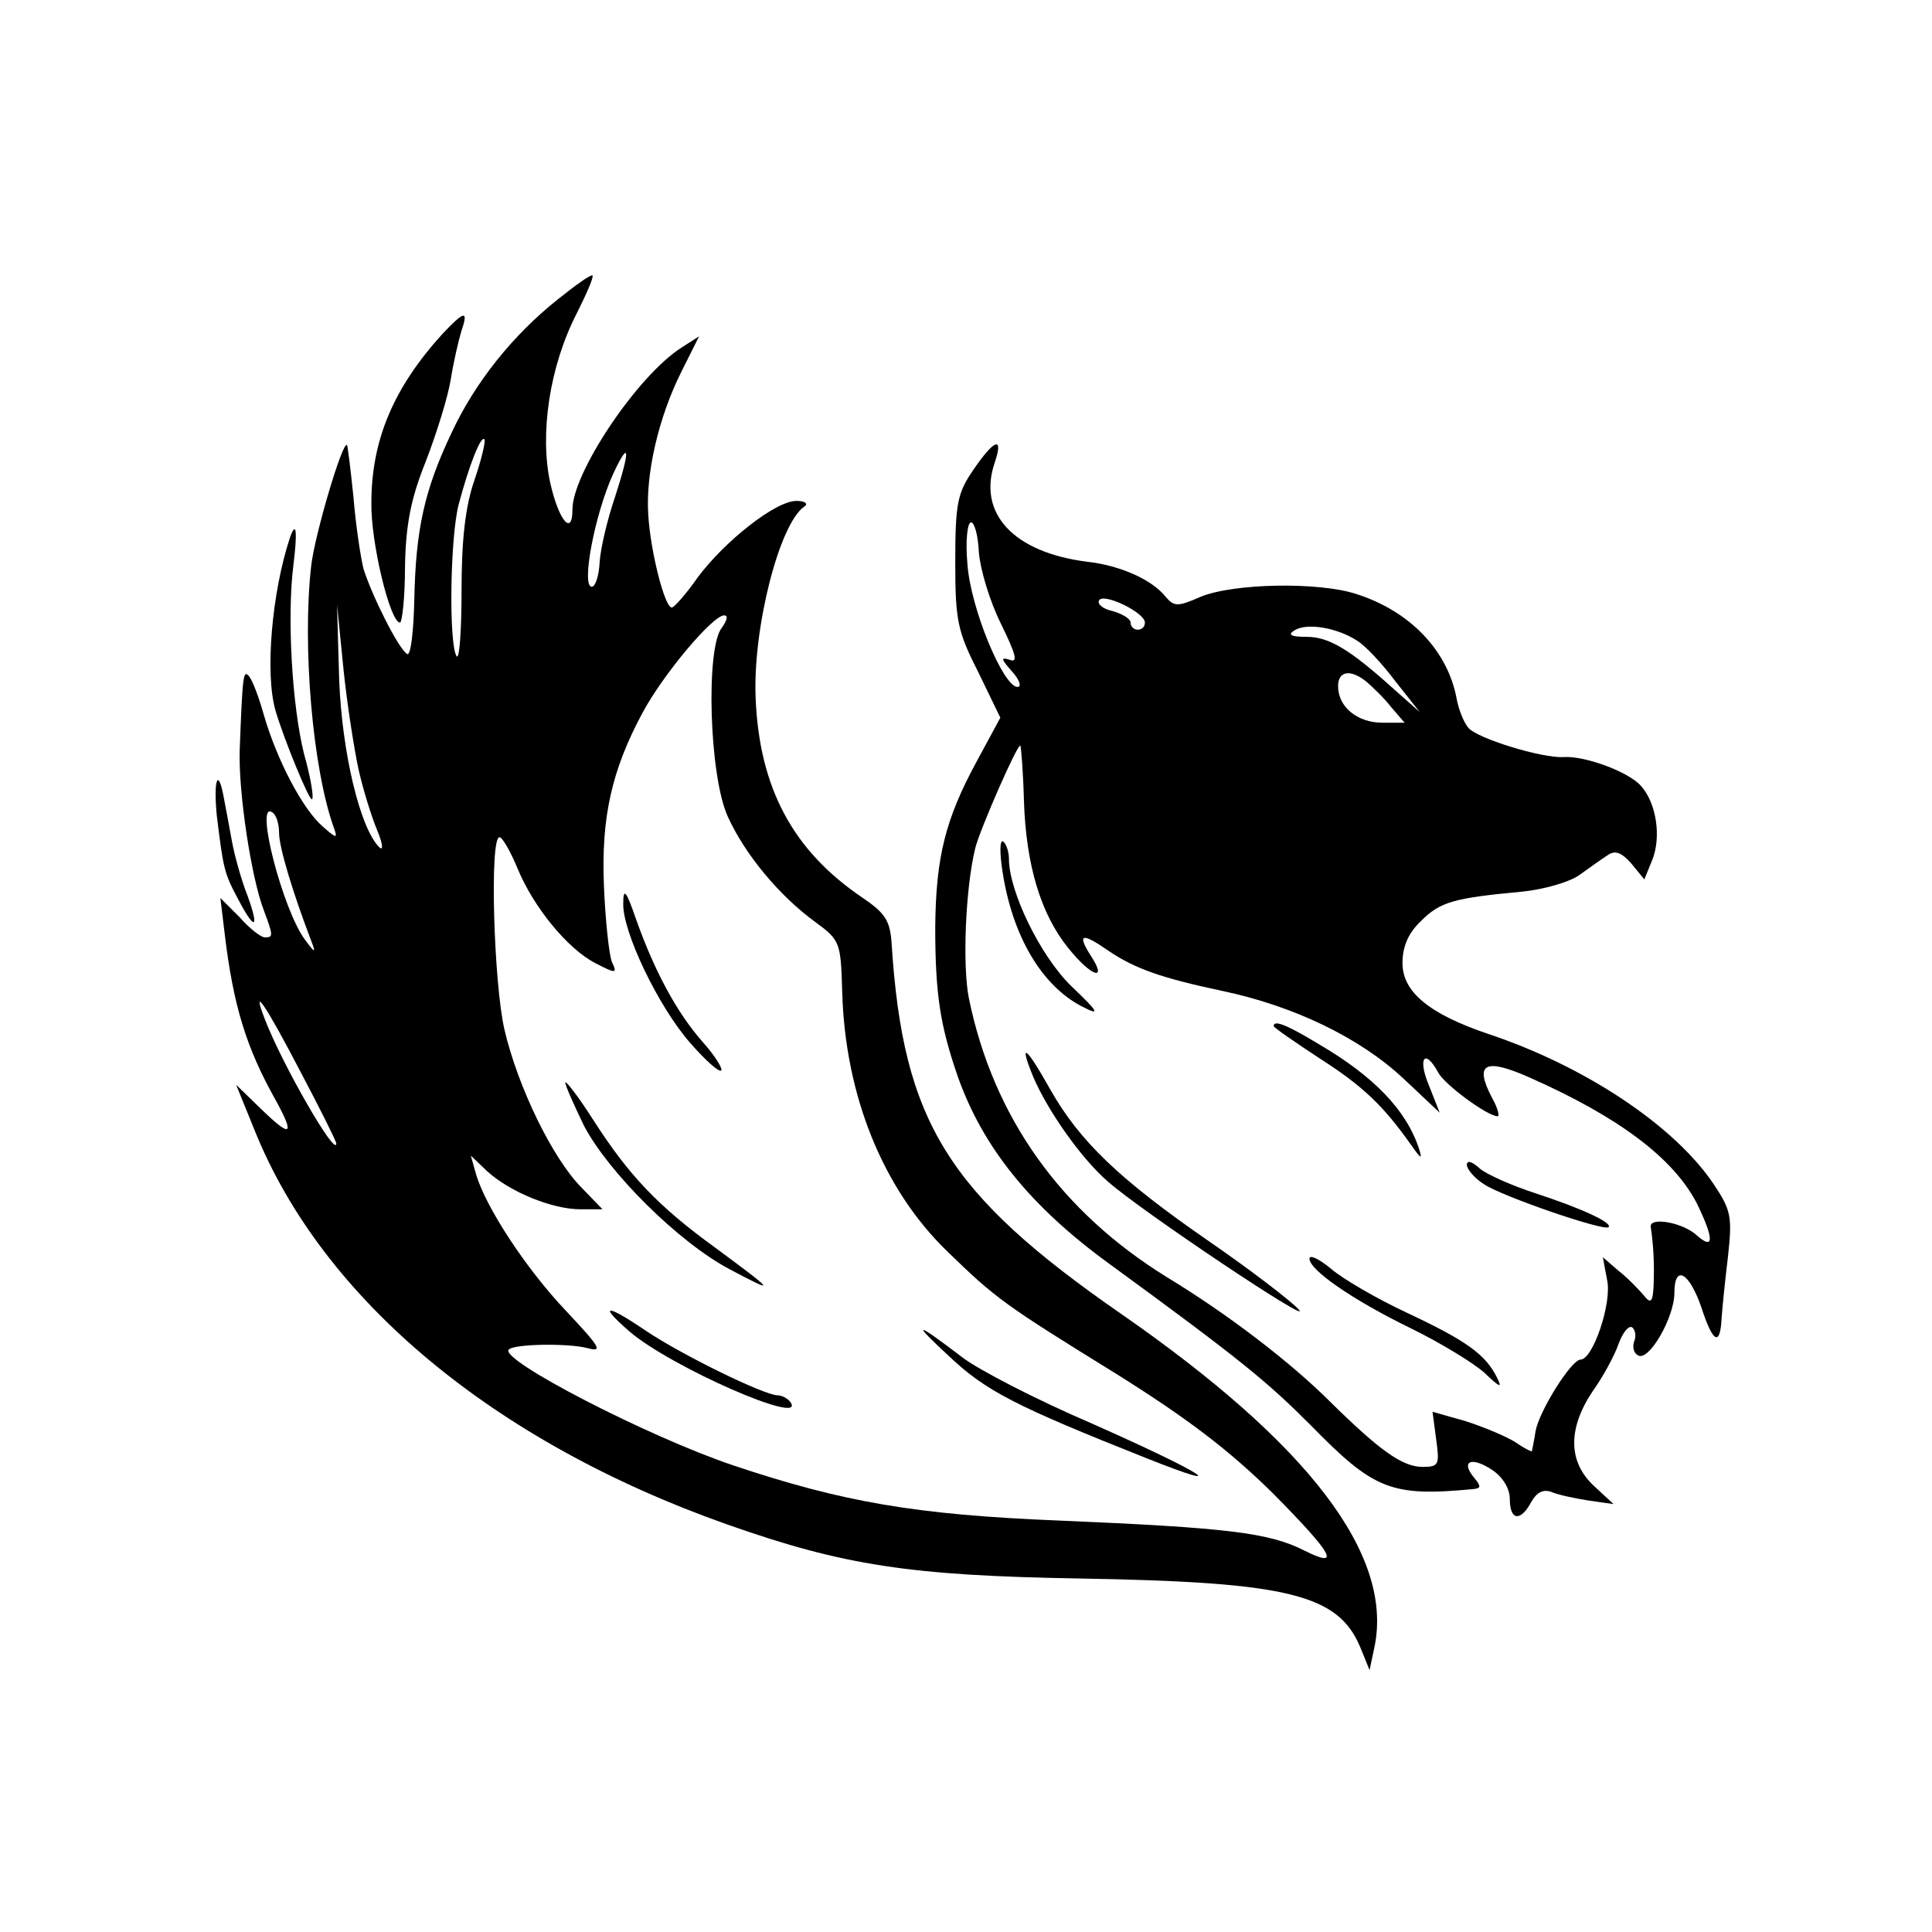 <?xml version="1.0" standalone="no"?>
<!DOCTYPE svg PUBLIC "-//W3C//DTD SVG 20010904//EN"
 "http://www.w3.org/TR/2001/REC-SVG-20010904/DTD/svg10.dtd">
<svg version="1.0" xmlns="http://www.w3.org/2000/svg"
 width="270pt" height="270pt" viewBox="0 0 270 270"
 preserveAspectRatio="xMidYMid meet">
<g transform="translate(0,270) scale(0.1,-0.1)"
fill="#000000" stroke="none">
<path d="M780 2282 c-63 -50 -116 -116 -149 -187 -38 -80 -50 -135 -52 -233
-1 -45 -5 -79 -10 -76 -12 7 -49 81 -61 119 -4 16 -11 62 -14 100 -4 39 -8 71
-9 73 -6 7 -45 -125 -50 -168 -13 -112 2 -286 32 -368 5 -14 3 -14 -16 3 -28
24 -64 93 -82 155 -7 25 -16 49 -21 55 -8 9 -9 3 -13 -103 -2 -58 16 -179 34
-225 13 -35 13 -37 1 -37 -5 0 -21 12 -35 28 l-27 27 6 -50 c12 -100 30 -159
71 -232 28 -51 22 -54 -22 -11 l-33 32 26 -64 c95 -236 334 -435 659 -550 164
-58 257 -72 495 -76 290 -5 360 -22 391 -96 l13 -32 7 33 c26 128 -91 282
-353 464 -244 169 -306 269 -322 519 -2 31 -9 42 -40 63 -98 66 -145 154 -150
280 -4 97 33 243 68 267 6 4 1 8 -11 8 -29 0 -100 -56 -138 -107 -16 -23 -33
-42 -36 -42 -10 -1 -30 79 -33 129 -4 57 14 136 46 200 l25 50 -25 -16 c-62
-40 -152 -175 -152 -226 0 -38 -19 -16 -31 37 -15 69 -1 163 37 237 14 28 24
51 22 53 -2 2 -23 -13 -48 -33z m-117 -253 c-13 -38 -18 -84 -18 -156 0 -55
-3 -96 -7 -90 -11 18 -9 166 3 212 14 53 31 97 36 91 2 -2 -4 -28 -14 -57z
m197 -22 c-11 -32 -21 -74 -22 -93 -1 -19 -6 -34 -11 -34 -15 0 4 101 30 158
23 49 24 34 3 -31z m-359 -382 c6 -27 18 -66 26 -85 8 -19 9 -30 3 -24 -27 27
-52 132 -56 234 l-3 105 9 -90 c5 -49 15 -112 21 -140z m508 198 c-23 -27 -18
-207 8 -264 24 -53 72 -111 123 -148 34 -25 35 -28 37 -97 4 -145 57 -276 147
-363 68 -66 79 -74 236 -171 99 -62 157 -106 219 -167 84 -85 96 -106 44 -80
-49 25 -107 32 -343 42 -200 8 -303 26 -455 77 -119 40 -328 148 -314 162 8 8
83 9 110 2 22 -6 18 1 -30 52 -56 59 -113 146 -126 192 l-7 25 23 -22 c32 -29
91 -53 130 -53 l31 0 -30 31 c-40 41 -88 139 -107 220 -15 65 -21 269 -7 269
4 0 15 -19 25 -43 22 -54 70 -113 109 -133 29 -15 31 -15 23 2 -4 11 -9 58
-11 106 -4 96 11 162 54 242 29 54 98 136 114 136 6 0 4 -7 -3 -17z m-619
-287 c0 -20 19 -83 45 -151 7 -18 5 -17 -9 2 -31 42 -70 193 -46 178 6 -3 10
-16 10 -29z m29 -332 c28 -53 51 -99 51 -102 0 -21 -76 111 -100 174 -19 49 0
22 49 -72z"/>
<path d="M871 1437 c-1 -39 49 -144 94 -195 21 -24 40 -41 43 -38 2 3 -9 21
-27 41 -35 40 -66 97 -92 170 -14 41 -18 45 -18 22z"/>
<path d="M790 1187 c0 -4 12 -31 26 -60 34 -65 132 -163 204 -201 66 -35 64
-32 -20 30 -80 58 -121 101 -171 179 -21 33 -39 56 -39 52z"/>
<path d="M880 839 c57 -49 246 -132 225 -99 -3 5 -12 10 -18 10 -19 0 -135 57
-184 90 -56 38 -68 38 -23 -1z"/>
<path d="M1327 804 c51 -48 92 -69 273 -141 128 -51 83 -22 -75 48 -77 33
-158 75 -180 92 -67 51 -72 51 -18 1z"/>
<path d="M618 2233 c-68 -75 -99 -148 -99 -236 -1 -54 26 -167 40 -167 3 0 7
35 7 78 1 58 8 95 29 147 15 39 31 90 35 115 4 25 11 55 15 68 10 29 4 28 -27
-5z"/>
<path d="M1360 2043 c-22 -32 -25 -47 -25 -128 0 -82 3 -97 32 -154 l31 -64
-33 -61 c-44 -81 -57 -134 -58 -231 0 -95 7 -138 31 -208 35 -100 102 -183
212 -263 185 -135 221 -165 282 -226 88 -90 112 -100 227 -89 11 1 11 4 1 16
-19 23 -4 30 25 11 15 -10 25 -26 25 -41 0 -30 15 -32 30 -4 8 14 17 18 28 14
9 -4 33 -9 52 -12 l35 -5 -27 25 c-37 34 -37 81 -2 133 15 21 31 51 36 66 6
16 14 26 19 23 4 -3 6 -12 3 -19 -3 -8 -1 -17 5 -20 15 -10 51 53 51 87 0 41
21 29 38 -21 16 -49 26 -54 28 -14 1 15 5 54 9 87 6 55 4 64 -20 100 -55 82
-180 165 -315 210 -83 28 -120 59 -120 99 0 23 8 42 26 59 27 27 46 32 142 41
29 3 65 13 79 23 14 10 32 23 40 28 10 7 19 4 33 -12 l18 -22 11 27 c13 32 6
80 -16 104 -18 20 -79 42 -108 40 -29 -2 -121 26 -133 41 -6 7 -13 24 -16 39
-12 68 -65 124 -141 148 -52 17 -171 15 -217 -4 -32 -14 -37 -14 -49 0 -19 24
-64 44 -110 49 -102 13 -153 67 -129 138 13 38 0 34 -30 -10z m8 -115 c2 -24
15 -68 31 -100 21 -43 24 -55 12 -50 -13 4 -12 1 3 -16 11 -12 14 -22 8 -22
-20 0 -66 111 -70 172 -3 32 0 58 5 58 5 0 10 -19 11 -42z m232 -98 c0 -6 -4
-10 -10 -10 -5 0 -10 4 -10 10 0 5 -11 12 -25 16 -14 3 -22 10 -19 15 6 11 64
-17 64 -31z m296 -25 c12 -7 36 -33 54 -57 l34 -43 -35 31 c-63 57 -92 74
-123 74 -22 0 -27 3 -17 9 17 11 59 4 87 -14z m14 -58 c8 -7 24 -22 34 -35
l19 -22 -31 0 c-35 0 -62 22 -62 51 0 22 18 24 40 6z m-479 -167 c3 -88 23
-157 62 -205 32 -40 56 -48 31 -10 -19 30 -12 32 24 7 38 -26 76 -39 161 -57
99 -21 191 -65 252 -122 l51 -48 -15 38 c-16 38 -6 53 13 18 9 -17 69 -61 83
-61 3 0 0 12 -8 26 -25 48 -10 56 53 28 124 -55 200 -112 233 -175 24 -49 25
-67 1 -46 -20 19 -68 27 -65 12 4 -27 5 -53 4 -80 -1 -25 -4 -28 -14 -15 -7 8
-22 24 -35 34 l-22 19 6 -32 c7 -32 -20 -111 -37 -111 -13 0 -58 -72 -63 -100
-2 -14 -5 -26 -5 -28 -1 -1 -11 4 -24 13 -13 8 -44 21 -69 29 l-46 13 5 -38
c5 -36 4 -39 -19 -39 -28 0 -60 23 -128 90 -57 57 -145 124 -229 175 -149 92
-243 224 -277 390 -9 45 -5 153 9 210 7 27 59 146 63 143 1 -2 4 -37 5 -78z"/>
<path d="M1401 1482 c14 -91 55 -159 110 -188 27 -14 26 -10 -14 28 -43 42
-87 132 -87 178 0 10 -4 21 -8 24 -5 3 -5 -16 -1 -42z"/>
<path d="M1780 1266 c0 -2 29 -22 64 -45 61 -39 89 -66 128 -121 14 -20 16
-21 11 -5 -18 54 -63 101 -142 147 -43 26 -61 33 -61 24z"/>
<path d="M1444 1195 c20 -47 67 -114 104 -146 46 -41 290 -204 267 -179 -11
12 -67 55 -125 95 -126 87 -181 140 -222 212 -34 61 -45 69 -24 18z"/>
<path d="M2050 1072 c0 -6 11 -19 24 -27 25 -17 168 -66 174 -60 6 6 -37 26
-101 47 -34 11 -70 27 -79 35 -11 10 -18 12 -18 5z"/>
<path d="M1830 941 c0 -16 61 -58 141 -97 41 -20 87 -48 103 -62 22 -21 26
-23 18 -7 -16 32 -42 51 -125 90 -43 20 -91 48 -107 62 -17 14 -30 20 -30 14z"/>
<path d="M405 1948 c-25 -76 -35 -189 -20 -241 12 -41 48 -128 51 -124 3 2 -2
31 -11 63 -17 68 -24 192 -15 264 6 48 4 64 -5 38z"/>
<path d="M303 1560 c9 -73 10 -80 30 -117 23 -44 30 -42 13 5 -8 20 -18 55
-22 77 -4 22 -9 49 -11 59 -8 45 -15 27 -10 -24z"/>
</g>
</svg>
